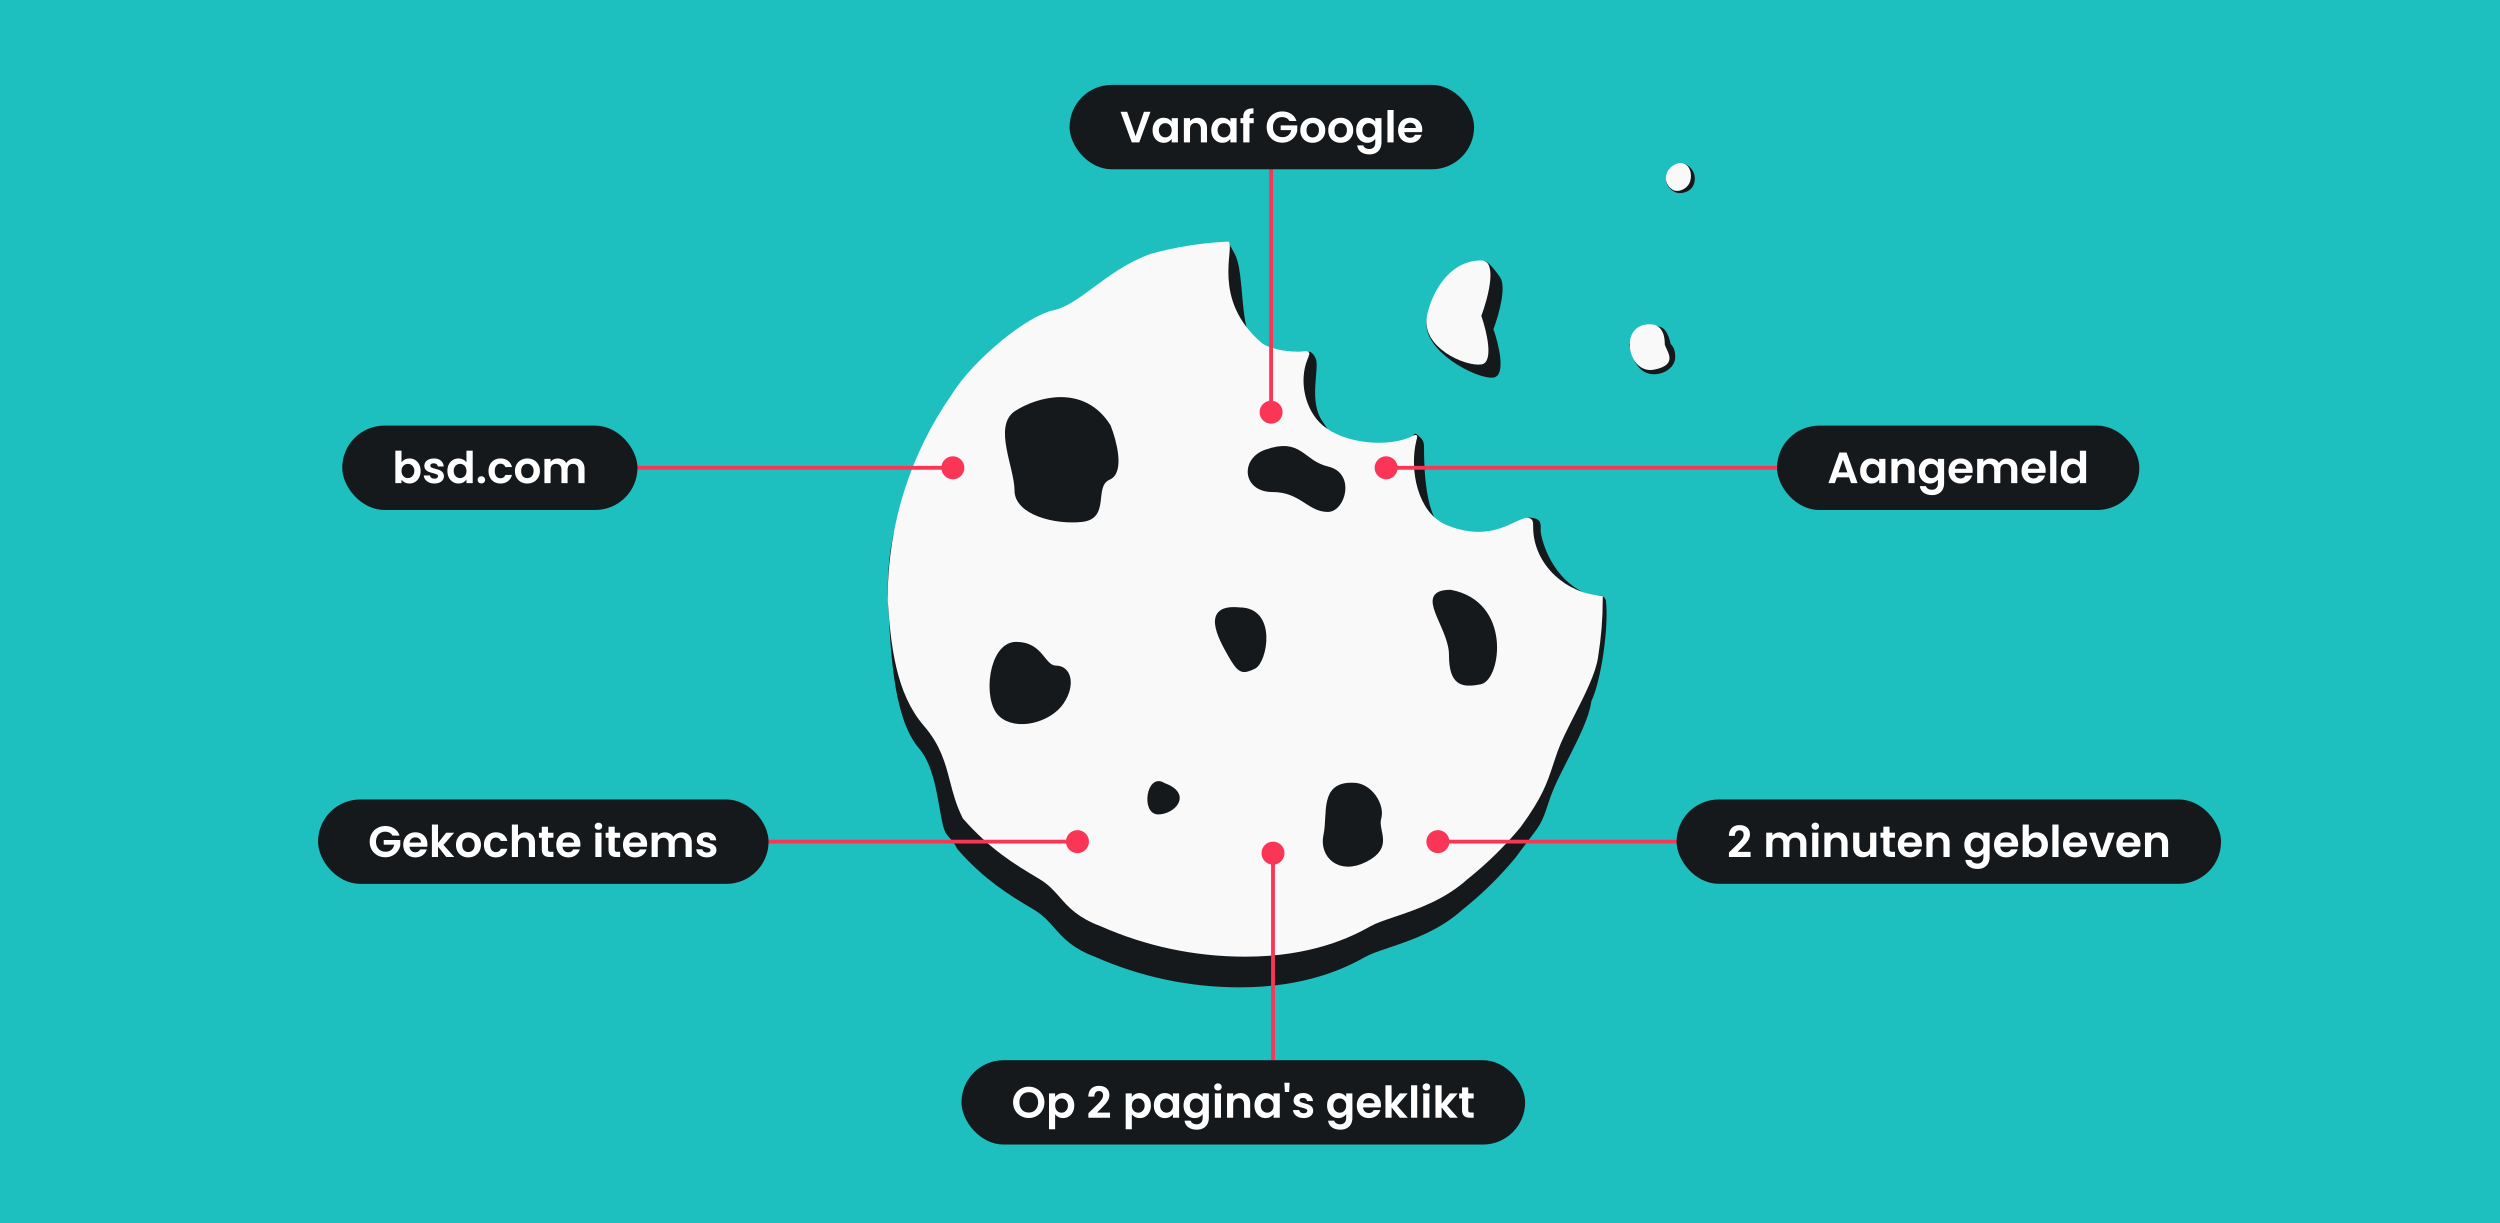 <svg width="1304" height="638" viewBox="0 0 1304 638" fill="none" xmlns="http://www.w3.org/2000/svg">
<rect width="1304" height="638" fill="#1EBFBF"/>
<path d="M597.087 155.856C609.977 152.371 623.421 150.232 637.258 149.6L640.715 126C643.917 133.6 645.919 131.6 647.52 149.6C649.121 167.6 649.521 176.8 657.927 181.6C664.651 185.44 647.354 178.4 637.865 174.4C639.386 183.211 643.717 193.244 654.725 202.602C660.807 206.717 672.089 207.243 675.449 206.876L681.942 183.6C682.743 183.2 684.744 183.36 686.345 187.2C688.346 192 682.342 209.599 689.947 219.999C696.031 228.319 701.593 245.577 703.614 253.166C713.112 255.195 723.632 254.848 731.265 251.802C732.569 242.401 735.897 224.159 738.779 226.399C742.381 229.199 742.782 230.399 742.782 233.599C742.782 236.799 742.381 269.199 752.788 275.599C761.114 280.719 761.861 293.004 761.194 298.506V300.314C772.823 302.3 780.829 298.517 786.462 295.854C788.179 287.102 792.894 269.679 798.018 269.999C804.422 270.399 803.621 273.599 803.621 276.799C803.621 279.999 808.822 303.433 830.037 310.716C831.769 310.66 833.915 310.338 835.642 310.399C836.042 310.799 837.643 312.635 837.643 313.199C839.244 326.799 835.234 354.798 830.037 365.801C829.003 374.114 823.103 385.714 817.574 396.583L817.574 396.583C814.058 403.496 810.692 410.114 808.825 415.401C807.994 417.752 807.288 419.9 806.616 421.941C803.401 431.71 801.787 431.851 790.456 447.4C782.172 457.399 772.863 466.52 762.69 474.6C750.601 485.529 735.863 490.483 724.667 494.246C719.456 495.997 715.013 497.491 711.962 499.209C702.355 504.618 681.542 515 646.719 515C619.944 515 594.486 509.362 571.47 499.209C559.341 494.674 554.563 489.242 550.008 484.063C547.047 480.696 544.18 477.437 539.45 474.6C539.218 474.461 538.986 474.322 538.753 474.183L538.09 473.786C526.446 466.816 513.671 459.169 499.448 443C495.985 436.218 493.535 437.071 491.917 430.84C489.431 421.271 488.217 400.573 479.411 390.398C464.87 373.598 464.532 334.716 463 310.716C463 271.163 471.725 259.572 492.75 229.402C503.834 211.402 531.992 188.202 545.854 185.402C552.444 184.071 559.192 179.089 566.909 173.39C575.424 167.103 585.119 159.944 597.087 155.856Z" fill="#16191C"/>
<path d="M640.84 126C627.005 126.633 613.563 128.774 600.674 132.262C588.707 136.355 579.013 143.522 570.499 149.816C562.783 155.521 556.036 160.508 549.446 161.841C535.586 164.644 507.431 187.869 496.349 205.888C475.326 236.091 463 272.806 463 312.401C464.532 336.427 467.271 361.654 481.81 378.472C490.616 388.658 493.03 397.962 495.515 407.542C497.134 413.779 498.782 420.133 502.245 426.923C516.467 443.109 529.24 450.764 540.883 457.742C541.338 458.014 541.791 458.286 542.242 458.557C546.972 461.396 549.839 464.659 552.8 468.029C557.354 473.214 562.132 478.652 574.26 483.192C597.273 493.356 622.728 499 649.5 499C684.319 499 705.13 488.607 714.735 483.192C717.786 481.472 722.229 479.977 727.439 478.223C738.633 474.456 753.37 469.497 765.457 458.557C775.629 450.467 784.937 441.338 793.22 431.328C804.55 415.761 806.965 408.413 810.179 398.634C810.85 396.59 811.557 394.44 812.387 392.086C814.254 386.793 817.62 380.169 821.136 373.248C826.664 362.367 832.564 350.755 833.597 342.433C835.178 332.656 836 322.625 836 312.401C836 311.837 835.997 311.273 835.992 310.71C817.131 310.043 799.809 294.585 799.691 275.066C799.675 272.447 799.666 271.031 797.98 270.356C796.024 269.574 793.468 270.783 790.027 272.411C782.906 275.781 771.992 280.945 754.756 273.96C739.028 267.586 735.087 244.47 738.81 229.678C738.936 229.177 739.051 228.72 739.148 228.312C739.639 226.243 737.547 227.046 737.547 227.046C724.981 233.88 701.079 231.496 689.922 221.888C680.461 213.742 677.467 198.542 681.987 187.388C682.775 185.443 683.298 184.154 682.718 183.864C682.275 182.983 680.973 183.125 679.027 183.338C675.668 183.705 664.387 183.179 658.305 179.059C631.49 156.235 644.297 129.406 640.84 126Z" fill="#F9F9F9"/>
<path d="M530.033 215.04C541.244 207.851 565.268 201.061 578.481 222.23C581.551 229.952 585.849 246.195 578.481 249.39C569.272 253.384 578.481 269.76 564.467 271.358C550.453 272.956 530.033 267.763 530.033 255.781C530.033 243.798 518.822 222.23 530.033 215.04Z" fill="#16191C"/>
<path d="M521.626 372.81C513.217 364.822 516.419 335.664 530.033 335.664C543.647 335.664 544.048 348.046 550.854 348.046C557.661 348.046 560.464 356.833 554.058 366.419C547.651 376.005 530.034 380.798 521.626 372.81Z" fill="#16191C"/>
<path d="M691.185 435.519C693.588 424.734 688.783 408.358 706 409.157C714.809 409.157 721.615 419.941 719.613 426.731C717.611 433.522 726.42 441.51 712.406 448.699C698.392 455.889 688.783 446.303 691.185 435.519Z" fill="#16191C"/>
<path d="M641.344 341.656C636.139 332.469 626.93 315.693 646.549 317.691C665.368 317.691 660.162 345.25 654.156 348.046C648.151 350.842 646.549 350.842 641.344 341.656Z" fill="#16191C"/>
<path d="M606.91 409.157C598.902 403.965 596.099 423.936 604.107 423.936C612.115 423.936 621.324 414.35 606.91 409.157Z" fill="#16191C"/>
<path d="M756.658 341.656C756.658 326.478 737.439 308.504 756.658 308.504C787.889 314.495 781.883 354.037 772.273 356.035C762.664 358.032 756.658 356.833 756.658 341.656Z" fill="#16191C"/>
<path d="M663.766 255.781C648.951 255.781 647.75 239.804 660.162 235.411C678.652 228.866 678.981 241.002 692.594 244.198C706.208 247.393 700.81 266.166 692.594 266.166C682.585 266.166 678.581 255.781 663.766 255.781Z" fill="#16191C"/>
<path d="M530.033 215.04C541.244 207.851 565.268 201.061 578.481 222.23C581.551 229.952 585.849 246.195 578.481 249.39C569.272 253.384 578.481 269.76 564.467 271.358C550.453 272.956 530.033 267.763 530.033 255.781C530.033 243.798 518.822 222.23 530.033 215.04Z" stroke="#16191C" stroke-width="1.731" stroke-linecap="round"/>
<path d="M521.626 372.81C513.217 364.822 516.419 335.664 530.033 335.664C543.647 335.664 544.048 348.046 550.854 348.046C557.661 348.046 560.464 356.833 554.058 366.419C547.651 376.005 530.034 380.798 521.626 372.81Z" stroke="#16191C" stroke-width="1.731" stroke-linecap="round"/>
<path d="M691.185 435.519C693.588 424.734 688.783 408.358 706 409.157C714.809 409.157 721.615 419.941 719.613 426.731C717.611 433.522 726.42 441.51 712.406 448.699C698.392 455.889 688.783 446.303 691.185 435.519Z" stroke="#16191C" stroke-width="1.731" stroke-linecap="round"/>
<path d="M641.344 341.656C636.139 332.469 626.93 315.693 646.549 317.691C665.368 317.691 660.162 345.25 654.156 348.046C648.151 350.842 646.549 350.842 641.344 341.656Z" stroke="#16191C" stroke-width="1.731" stroke-linecap="round"/>
<path d="M606.91 409.157C598.902 403.965 596.099 423.936 604.107 423.936C612.115 423.936 621.324 414.35 606.91 409.157Z" stroke="#16191C" stroke-width="1.731" stroke-linecap="round"/>
<path d="M756.658 341.656C756.658 326.478 737.439 308.504 756.658 308.504C787.889 314.495 781.883 354.037 772.273 356.035C762.664 358.032 756.658 356.833 756.658 341.656Z" stroke="#16191C" stroke-width="1.731" stroke-linecap="round"/>
<path d="M663.766 255.781C648.951 255.781 647.75 239.804 660.162 235.411C678.652 228.866 678.981 241.002 692.594 244.198C706.208 247.393 700.81 266.166 692.594 266.166C682.585 266.166 678.581 255.781 663.766 255.781Z" stroke="#16191C" stroke-width="1.731" stroke-linecap="round"/>
<path d="M778.984 196.933C770.576 198.135 741.039 182.888 744.242 166.466C745.953 157.693 758.891 147.569 772.465 143.742L774.315 135.916C776.858 137.006 780.714 142.05 782.419 144.57C782.451 144.616 782.482 144.663 782.513 144.711C785.784 149.757 781.909 163.895 778.984 171.699C781.787 179.71 785.71 195.972 778.984 196.933Z" fill="#16191C"/>
<path d="M861.76 195.164C854.82 194.701 851.118 187.295 849.73 179.426C852.815 176.186 860.094 169.798 864.536 170.169C868.031 170.46 870.088 173.409 871.433 179.426C873.789 181.741 873.789 184.654 873.789 186.369C873.789 190.998 868.7 195.627 861.76 195.164Z" fill="#16191C"/>
<path d="M876.102 100.738C872.401 100.738 868.237 96.572 869.162 92.406L877.028 85C879.187 85.154 883.598 87.592 883.968 92.406C884.431 98.423 879.804 100.738 876.102 100.738Z" fill="#16191C"/>
<path d="M744.3 164.777C746.261 154.667 754.686 135.842 772.661 135.842C781.289 135.842 776.256 155.132 772.661 164.777C775.457 172.814 779.372 189.13 772.661 190.094C764.273 191.3 741.105 181.253 744.3 164.777Z" fill="#F9F9F9"/>
<path d="M862.796 192.805C848.948 195.515 843.871 169.12 860.488 169.12C867.874 169.12 868.336 176.551 868.336 179.337C868.336 182.123 876.644 190.094 862.796 192.805Z" fill="#F9F9F9"/>
<path d="M872.49 98.996C866.489 95.281 868.336 86.921 875.721 85.064C881.145 84.284 883.213 90.831 881.304 95.281C879.802 98.783 875.133 100.632 872.49 98.996Z" fill="#F9F9F9"/>
<path d="M664 581V449" stroke="#FA3556" stroke-width="2" stroke-linecap="round"/>
<circle cx="664" cy="445" r="6" fill="#FA3556"/>
<path d="M360.855 439L558 439" stroke="#FA3556" stroke-width="2" stroke-linecap="round"/>
<circle cx="562" cy="439" r="6" transform="rotate(90 562 439)" fill="#FA3556"/>
<path d="M297.063 244L493 244" stroke="#FA3556" stroke-width="2" stroke-linecap="round"/>
<circle cx="497" cy="244" r="6" transform="rotate(90 497 244)" fill="#FA3556"/>
<path d="M958.881 244L727 244" stroke="#FA3556" stroke-width="2" stroke-linecap="round"/>
<circle cx="6" cy="6" r="6" transform="matrix(4.37114e-08 1 1 -4.37114e-08 717 238)" fill="#FA3556"/>
<path d="M903.5 439L754 439" stroke="#FA3556" stroke-width="2" stroke-linecap="round"/>
<circle cx="6" cy="6" r="6" transform="matrix(4.37114e-08 1 1 -4.37114e-08 744 433)" fill="#FA3556"/>
<path d="M663 215V83" stroke="#FA3556" stroke-width="2" stroke-linecap="round"/>
<circle cx="663" cy="215" r="6" fill="#FA3556"/>
<rect x="557.884" y="44.275" width="211" height="44.029" rx="22.015" fill="#16191C"/>
<path d="M600.087 58.325L594.232 74.29H590.343L584.488 58.325H587.919L592.31 71.019L596.679 58.325H600.087ZM601.183 67.908C601.183 66.627 601.435 65.492 601.938 64.5C602.457 63.509 603.15 62.747 604.02 62.213C604.904 61.679 605.888 61.413 606.97 61.413C607.916 61.413 608.739 61.603 609.44 61.984C610.157 62.366 610.729 62.846 611.156 63.425V61.618H614.381V74.29H611.156V72.437C610.744 73.032 610.172 73.527 609.44 73.924C608.724 74.305 607.893 74.496 606.947 74.496C605.88 74.496 604.904 74.221 604.02 73.672C603.15 73.123 602.457 72.353 601.938 71.362C601.435 70.356 601.183 69.204 601.183 67.908ZM611.156 67.954C611.156 67.177 611.003 66.513 610.698 65.964C610.393 65.4 609.982 64.973 609.463 64.683C608.945 64.378 608.388 64.226 607.794 64.226C607.199 64.226 606.65 64.371 606.147 64.66C605.644 64.95 605.232 65.377 604.912 65.941C604.607 66.49 604.454 67.146 604.454 67.908C604.454 68.671 604.607 69.342 604.912 69.921C605.232 70.485 605.644 70.92 606.147 71.225C606.665 71.53 607.214 71.682 607.794 71.682C608.388 71.682 608.945 71.537 609.463 71.248C609.982 70.943 610.393 70.516 610.698 69.967C611.003 69.403 611.156 68.732 611.156 67.954ZM624.53 61.435C626.04 61.435 627.26 61.916 628.19 62.876C629.12 63.822 629.585 65.148 629.585 66.856V74.29H626.383V67.291C626.383 66.284 626.131 65.514 625.628 64.981C625.125 64.432 624.439 64.157 623.57 64.157C622.685 64.157 621.984 64.432 621.465 64.981C620.962 65.514 620.71 66.284 620.71 67.291V74.29H617.508V61.618H620.71V63.197C621.137 62.648 621.679 62.221 622.334 61.916C623.005 61.596 623.737 61.435 624.53 61.435ZM631.807 67.908C631.807 66.627 632.058 65.492 632.561 64.5C633.08 63.509 633.774 62.747 634.643 62.213C635.527 61.679 636.511 61.413 637.593 61.413C638.539 61.413 639.362 61.603 640.064 61.984C640.78 62.366 641.352 62.846 641.779 63.425V61.618H645.004V74.29H641.779V72.437C641.367 73.032 640.796 73.527 640.064 73.924C639.347 74.305 638.516 74.496 637.571 74.496C636.503 74.496 635.527 74.221 634.643 73.672C633.774 73.123 633.08 72.353 632.561 71.362C632.058 70.356 631.807 69.204 631.807 67.908ZM641.779 67.954C641.779 67.177 641.627 66.513 641.322 65.964C641.017 65.4 640.605 64.973 640.086 64.683C639.568 64.378 639.011 64.226 638.417 64.226C637.822 64.226 637.273 64.371 636.77 64.66C636.267 64.95 635.855 65.377 635.535 65.941C635.23 66.49 635.077 67.146 635.077 67.908C635.077 68.671 635.23 69.342 635.535 69.921C635.855 70.485 636.267 70.92 636.77 71.225C637.288 71.53 637.837 71.682 638.417 71.682C639.011 71.682 639.568 71.537 640.086 71.248C640.605 70.943 641.017 70.516 641.322 69.967C641.627 69.403 641.779 68.732 641.779 67.954ZM653.941 64.249H651.722V74.29H648.475V64.249H647.034V61.618H648.475V60.978C648.475 59.423 648.917 58.279 649.801 57.547C650.686 56.815 652.02 56.472 653.804 56.518V59.217C653.026 59.202 652.485 59.331 652.18 59.606C651.875 59.88 651.722 60.376 651.722 61.092V61.618H653.941V64.249ZM672.582 63.128C672.216 62.457 671.713 61.946 671.073 61.596C670.432 61.245 669.685 61.069 668.831 61.069C667.886 61.069 667.047 61.283 666.315 61.71C665.583 62.137 665.012 62.747 664.6 63.54C664.188 64.333 663.982 65.248 663.982 66.284C663.982 67.352 664.188 68.282 664.6 69.075C665.027 69.868 665.614 70.478 666.361 70.905C667.108 71.332 667.977 71.545 668.969 71.545C670.188 71.545 671.187 71.225 671.965 70.585C672.742 69.929 673.253 69.022 673.497 67.863H668.008V65.415H676.654V68.206C676.44 69.319 675.983 70.348 675.281 71.293C674.58 72.239 673.673 73.001 672.559 73.581C671.462 74.145 670.227 74.427 668.854 74.427C667.314 74.427 665.919 74.084 664.668 73.398C663.433 72.696 662.457 71.728 661.741 70.493C661.039 69.258 660.689 67.855 660.689 66.284C660.689 64.714 661.039 63.311 661.741 62.076C662.457 60.825 663.433 59.857 664.668 59.171C665.919 58.47 667.306 58.119 668.831 58.119C670.631 58.119 672.194 58.561 673.52 59.446C674.847 60.315 675.762 61.542 676.265 63.128H672.582ZM684.649 74.496C683.43 74.496 682.332 74.229 681.356 73.695C680.38 73.146 679.61 72.376 679.046 71.385C678.497 70.394 678.222 69.25 678.222 67.954C678.222 66.658 678.504 65.514 679.068 64.523C679.648 63.532 680.433 62.77 681.424 62.236C682.415 61.687 683.521 61.413 684.741 61.413C685.961 61.413 687.066 61.687 688.057 62.236C689.049 62.77 689.826 63.532 690.39 64.523C690.97 65.514 691.26 66.658 691.26 67.954C691.26 69.25 690.962 70.394 690.367 71.385C689.788 72.376 688.995 73.146 687.989 73.695C686.998 74.229 685.884 74.496 684.649 74.496ZM684.649 71.705C685.229 71.705 685.77 71.568 686.273 71.293C686.792 71.004 687.203 70.577 687.508 70.013C687.813 69.448 687.966 68.762 687.966 67.954C687.966 66.749 687.646 65.827 687.005 65.187C686.38 64.531 685.61 64.203 684.695 64.203C683.78 64.203 683.01 64.531 682.385 65.187C681.775 65.827 681.47 66.749 681.47 67.954C681.47 69.159 681.767 70.089 682.362 70.745C682.972 71.385 683.734 71.705 684.649 71.705ZM699.235 74.496C698.015 74.496 696.917 74.229 695.941 73.695C694.966 73.146 694.195 72.376 693.631 71.385C693.082 70.394 692.808 69.25 692.808 67.954C692.808 66.658 693.09 65.514 693.654 64.523C694.234 63.532 695.019 62.77 696.01 62.236C697.001 61.687 698.107 61.413 699.327 61.413C700.546 61.413 701.652 61.687 702.643 62.236C703.634 62.77 704.412 63.532 704.976 64.523C705.555 65.514 705.845 66.658 705.845 67.954C705.845 69.25 705.548 70.394 704.953 71.385C704.374 72.376 703.581 73.146 702.574 73.695C701.583 74.229 700.47 74.496 699.235 74.496ZM699.235 71.705C699.814 71.705 700.356 71.568 700.859 71.293C701.377 71.004 701.789 70.577 702.094 70.013C702.399 69.448 702.552 68.762 702.552 67.954C702.552 66.749 702.231 65.827 701.591 65.187C700.966 64.531 700.196 64.203 699.281 64.203C698.366 64.203 697.596 64.531 696.971 65.187C696.361 65.827 696.056 66.749 696.056 67.954C696.056 69.159 696.353 70.089 696.948 70.745C697.558 71.385 698.32 71.705 699.235 71.705ZM713.157 61.413C714.103 61.413 714.934 61.603 715.651 61.984C716.367 62.35 716.931 62.831 717.343 63.425V61.618H720.568V74.381C720.568 75.555 720.332 76.6 719.859 77.515C719.386 78.445 718.677 79.177 717.732 79.711C716.787 80.26 715.643 80.534 714.301 80.534C712.502 80.534 711.023 80.115 709.864 79.276C708.72 78.437 708.072 77.294 707.92 75.845H711.099C711.267 76.425 711.625 76.882 712.174 77.218C712.738 77.568 713.417 77.743 714.21 77.743C715.14 77.743 715.894 77.461 716.474 76.897C717.053 76.348 717.343 75.51 717.343 74.381V72.414C716.931 73.009 716.36 73.504 715.628 73.901C714.911 74.297 714.088 74.496 713.157 74.496C712.09 74.496 711.114 74.221 710.23 73.672C709.345 73.123 708.644 72.353 708.125 71.362C707.622 70.356 707.371 69.204 707.371 67.908C707.371 66.627 707.622 65.492 708.125 64.5C708.644 63.509 709.338 62.747 710.207 62.213C711.091 61.679 712.075 61.413 713.157 61.413ZM717.343 67.954C717.343 67.177 717.191 66.513 716.886 65.964C716.581 65.4 716.169 64.973 715.651 64.683C715.132 64.378 714.576 64.226 713.981 64.226C713.386 64.226 712.837 64.371 712.334 64.66C711.831 64.95 711.419 65.377 711.099 65.941C710.794 66.49 710.641 67.146 710.641 67.908C710.641 68.671 710.794 69.342 711.099 69.921C711.419 70.485 711.831 70.92 712.334 71.225C712.852 71.53 713.401 71.682 713.981 71.682C714.576 71.682 715.132 71.537 715.651 71.248C716.169 70.943 716.581 70.516 716.886 69.967C717.191 69.403 717.343 68.732 717.343 67.954ZM726.898 57.364V74.29H723.696V57.364H726.898ZM741.841 67.68C741.841 68.137 741.81 68.549 741.749 68.915H732.486C732.562 69.83 732.882 70.546 733.447 71.065C734.011 71.583 734.705 71.842 735.528 71.842C736.717 71.842 737.564 71.332 738.067 70.31H741.521C741.155 71.53 740.453 72.536 739.416 73.329C738.379 74.107 737.106 74.496 735.597 74.496C734.377 74.496 733.279 74.229 732.303 73.695C731.342 73.146 730.587 72.376 730.039 71.385C729.505 70.394 729.238 69.25 729.238 67.954C729.238 66.643 729.505 65.492 730.039 64.5C730.572 63.509 731.319 62.747 732.28 62.213C733.241 61.679 734.346 61.413 735.597 61.413C736.801 61.413 737.876 61.672 738.822 62.19C739.782 62.709 740.522 63.448 741.04 64.409C741.574 65.354 741.841 66.445 741.841 67.68ZM738.524 66.765C738.509 65.941 738.212 65.286 737.632 64.798C737.053 64.294 736.344 64.043 735.505 64.043C734.712 64.043 734.041 64.287 733.492 64.775C732.959 65.248 732.631 65.911 732.509 66.765H738.524Z" fill="white"/>
<rect x="165.884" y="417" width="235" height="44.029" rx="22.015" fill="#16191C"/>
<path d="M204.722 435.853C204.356 435.182 203.853 434.671 203.213 434.32C202.572 433.97 201.825 433.794 200.971 433.794C200.026 433.794 199.187 434.008 198.455 434.435C197.723 434.862 197.151 435.472 196.74 436.265C196.328 437.058 196.122 437.972 196.122 439.009C196.122 440.077 196.328 441.007 196.74 441.8C197.167 442.593 197.754 443.203 198.501 443.63C199.248 444.056 200.117 444.27 201.108 444.27C202.328 444.27 203.327 443.95 204.105 443.309C204.882 442.654 205.393 441.746 205.637 440.587H200.148V438.14H208.793V440.931C208.58 442.044 208.123 443.073 207.421 444.018C206.72 444.964 205.812 445.726 204.699 446.306C203.601 446.87 202.366 447.152 200.994 447.152C199.454 447.152 198.059 446.809 196.808 446.123C195.573 445.421 194.597 444.453 193.881 443.218C193.179 441.983 192.828 440.58 192.828 439.009C192.828 437.439 193.179 436.036 193.881 434.801C194.597 433.55 195.573 432.582 196.808 431.896C198.059 431.195 199.446 430.844 200.971 430.844C202.77 430.844 204.333 431.286 205.66 432.17C206.987 433.04 207.901 434.267 208.405 435.853H204.722ZM222.942 440.405C222.942 440.862 222.911 441.274 222.85 441.64H213.587C213.663 442.555 213.983 443.271 214.548 443.79C215.112 444.308 215.806 444.567 216.629 444.567C217.818 444.567 218.665 444.056 219.168 443.035H222.622C222.256 444.255 221.554 445.261 220.517 446.054C219.48 446.832 218.207 447.221 216.698 447.221C215.478 447.221 214.38 446.954 213.404 446.42C212.443 445.871 211.689 445.101 211.14 444.11C210.606 443.119 210.339 441.975 210.339 440.679C210.339 439.368 210.606 438.216 211.14 437.225C211.673 436.234 212.421 435.472 213.381 434.938C214.342 434.404 215.447 434.137 216.698 434.137C217.902 434.137 218.977 434.397 219.923 434.915C220.883 435.434 221.623 436.173 222.141 437.134C222.675 438.079 222.942 439.169 222.942 440.405ZM219.625 439.49C219.61 438.666 219.313 438.011 218.733 437.523C218.154 437.019 217.445 436.768 216.606 436.768C215.813 436.768 215.142 437.012 214.593 437.5C214.06 437.972 213.732 438.636 213.61 439.49H219.625ZM232.781 447.015L228.481 441.617V447.015H225.279V430.089H228.481V439.718L232.736 434.343H236.898L231.317 440.702L236.944 447.015H232.781ZM244.263 447.221C243.043 447.221 241.945 446.954 240.969 446.42C239.993 445.871 239.223 445.101 238.659 444.11C238.11 443.119 237.836 441.975 237.836 440.679C237.836 439.383 238.118 438.239 238.682 437.248C239.261 436.257 240.047 435.495 241.038 434.961C242.029 434.412 243.135 434.137 244.354 434.137C245.574 434.137 246.68 434.412 247.671 434.961C248.662 435.495 249.44 436.257 250.004 437.248C250.583 438.239 250.873 439.383 250.873 440.679C250.873 441.975 250.576 443.119 249.981 444.11C249.402 445.101 248.609 445.871 247.602 446.42C246.611 446.954 245.498 447.221 244.263 447.221ZM244.263 444.43C244.842 444.43 245.384 444.293 245.887 444.018C246.405 443.729 246.817 443.302 247.122 442.737C247.427 442.173 247.579 441.487 247.579 440.679C247.579 439.474 247.259 438.552 246.619 437.911C245.994 437.256 245.224 436.928 244.309 436.928C243.394 436.928 242.624 437.256 241.999 437.911C241.389 438.552 241.084 439.474 241.084 440.679C241.084 441.884 241.381 442.814 241.976 443.469C242.586 444.11 243.348 444.43 244.263 444.43ZM252.399 440.679C252.399 439.368 252.665 438.224 253.199 437.248C253.733 436.257 254.472 435.495 255.418 434.961C256.363 434.412 257.446 434.137 258.666 434.137C260.236 434.137 261.532 434.534 262.554 435.327C263.591 436.104 264.285 437.202 264.635 438.62H261.182C260.999 438.072 260.686 437.645 260.244 437.34C259.817 437.019 259.283 436.859 258.643 436.859C257.728 436.859 257.004 437.195 256.47 437.866C255.936 438.521 255.669 439.459 255.669 440.679C255.669 441.884 255.936 442.821 256.47 443.492C257.004 444.148 257.728 444.476 258.643 444.476C259.939 444.476 260.785 443.896 261.182 442.737H264.635C264.285 444.11 263.591 445.2 262.554 446.008C261.517 446.816 260.221 447.221 258.666 447.221C257.446 447.221 256.363 446.954 255.418 446.42C254.472 445.871 253.733 445.109 253.199 444.133C252.665 443.142 252.399 441.99 252.399 440.679ZM274.117 434.16C275.078 434.16 275.932 434.374 276.679 434.801C277.426 435.212 278.006 435.83 278.417 436.653C278.844 437.462 279.058 438.437 279.058 439.581V447.015H275.856V440.016C275.856 439.009 275.604 438.239 275.101 437.706C274.598 437.157 273.912 436.882 273.042 436.882C272.158 436.882 271.457 437.157 270.938 437.706C270.435 438.239 270.183 439.009 270.183 440.016V447.015H266.981V430.089H270.183V435.922C270.595 435.373 271.144 434.946 271.83 434.641C272.516 434.32 273.279 434.16 274.117 434.16ZM285.831 436.974V443.103C285.831 443.53 285.93 443.843 286.128 444.041C286.342 444.224 286.693 444.316 287.181 444.316H288.667V447.015H286.655C283.956 447.015 282.606 445.703 282.606 443.081V436.974H281.097V434.343H282.606V431.21H285.831V434.343H288.667V436.974H285.831ZM302.75 440.405C302.75 440.862 302.719 441.274 302.658 441.64H293.395C293.471 442.555 293.791 443.271 294.356 443.79C294.92 444.308 295.614 444.567 296.437 444.567C297.626 444.567 298.473 444.056 298.976 443.035H302.43C302.064 444.255 301.362 445.261 300.325 446.054C299.288 446.832 298.015 447.221 296.506 447.221C295.286 447.221 294.188 446.954 293.212 446.42C292.251 445.871 291.497 445.101 290.948 444.11C290.414 443.119 290.147 441.975 290.147 440.679C290.147 439.368 290.414 438.216 290.948 437.225C291.481 436.234 292.228 435.472 293.189 434.938C294.15 434.404 295.255 434.137 296.506 434.137C297.71 434.137 298.785 434.397 299.731 434.915C300.691 435.434 301.431 436.173 301.949 437.134C302.483 438.079 302.75 439.169 302.75 440.405ZM299.433 439.49C299.418 438.666 299.121 438.011 298.541 437.523C297.962 437.019 297.253 436.768 296.414 436.768C295.621 436.768 294.95 437.012 294.401 437.5C293.868 437.972 293.54 438.636 293.418 439.49H299.433ZM312.161 432.834C311.597 432.834 311.124 432.658 310.743 432.308C310.377 431.942 310.194 431.492 310.194 430.958C310.194 430.424 310.377 429.982 310.743 429.632C311.124 429.266 311.597 429.083 312.161 429.083C312.725 429.083 313.19 429.266 313.556 429.632C313.938 429.982 314.128 430.424 314.128 430.958C314.128 431.492 313.938 431.942 313.556 432.308C313.19 432.658 312.725 432.834 312.161 432.834ZM313.739 434.343V447.015H310.537V434.343H313.739ZM320.631 436.974V443.103C320.631 443.53 320.73 443.843 320.929 444.041C321.142 444.224 321.493 444.316 321.981 444.316H323.467V447.015H321.455C318.756 447.015 317.406 445.703 317.406 443.081V436.974H315.897V434.343H317.406V431.21H320.631V434.343H323.467V436.974H320.631ZM337.55 440.405C337.55 440.862 337.519 441.274 337.458 441.64H328.195C328.271 442.555 328.592 443.271 329.156 443.79C329.72 444.308 330.414 444.567 331.237 444.567C332.426 444.567 333.273 444.056 333.776 443.035H337.23C336.864 444.255 336.162 445.261 335.125 446.054C334.089 446.832 332.815 447.221 331.306 447.221C330.086 447.221 328.988 446.954 328.012 446.42C327.051 445.871 326.297 445.101 325.748 444.11C325.214 443.119 324.947 441.975 324.947 440.679C324.947 439.368 325.214 438.216 325.748 437.225C326.281 436.234 327.029 435.472 327.989 434.938C328.95 434.404 330.055 434.137 331.306 434.137C332.51 434.137 333.585 434.397 334.531 434.915C335.491 435.434 336.231 436.173 336.749 437.134C337.283 438.079 337.55 439.169 337.55 440.405ZM334.233 439.49C334.218 438.666 333.921 438.011 333.341 437.523C332.762 437.019 332.053 436.768 331.214 436.768C330.421 436.768 329.75 437.012 329.201 437.5C328.668 437.972 328.34 438.636 328.218 439.49H334.233ZM355.623 434.16C357.179 434.16 358.429 434.641 359.375 435.601C360.335 436.547 360.815 437.873 360.815 439.581V447.015H357.613V440.016C357.613 439.025 357.362 438.27 356.859 437.751C356.355 437.218 355.669 436.951 354.8 436.951C353.931 436.951 353.237 437.218 352.719 437.751C352.215 438.27 351.964 439.025 351.964 440.016V447.015H348.762V440.016C348.762 439.025 348.51 438.27 348.007 437.751C347.504 437.218 346.818 436.951 345.948 436.951C345.064 436.951 344.363 437.218 343.844 437.751C343.341 438.27 343.089 439.025 343.089 440.016V447.015H339.887V434.343H343.089V435.876C343.501 435.342 344.027 434.923 344.668 434.618C345.323 434.313 346.04 434.16 346.818 434.16C347.809 434.16 348.693 434.374 349.471 434.801C350.248 435.212 350.851 435.807 351.278 436.585C351.689 435.853 352.284 435.266 353.062 434.824C353.855 434.381 354.709 434.16 355.623 434.16ZM368.703 447.221C367.666 447.221 366.736 447.038 365.913 446.672C365.089 446.29 364.434 445.78 363.946 445.139C363.473 444.499 363.214 443.79 363.168 443.012H366.393C366.454 443.5 366.69 443.904 367.102 444.224C367.529 444.544 368.055 444.705 368.68 444.705C369.29 444.705 369.763 444.583 370.098 444.339C370.449 444.095 370.624 443.782 370.624 443.401C370.624 442.989 370.411 442.684 369.984 442.486C369.572 442.272 368.909 442.044 367.994 441.8C367.049 441.571 366.271 441.335 365.661 441.091C365.066 440.847 364.548 440.473 364.106 439.97C363.679 439.467 363.465 438.788 363.465 437.934C363.465 437.233 363.664 436.592 364.06 436.013C364.472 435.434 365.051 434.976 365.798 434.641C366.561 434.305 367.453 434.137 368.474 434.137C369.984 434.137 371.189 434.519 372.088 435.281C372.988 436.028 373.483 437.042 373.575 438.323H370.51C370.464 437.82 370.251 437.423 369.87 437.134C369.504 436.829 369.008 436.676 368.383 436.676C367.803 436.676 367.354 436.783 367.033 436.997C366.728 437.21 366.576 437.507 366.576 437.889C366.576 438.315 366.789 438.643 367.216 438.872C367.643 439.086 368.307 439.307 369.206 439.535C370.121 439.764 370.876 440 371.471 440.244C372.065 440.488 372.576 440.87 373.003 441.388C373.445 441.891 373.674 442.562 373.689 443.401C373.689 444.133 373.483 444.788 373.072 445.368C372.675 445.947 372.096 446.405 371.333 446.74C370.586 447.06 369.709 447.221 368.703 447.221Z" fill="white"/>
<rect x="926.884" y="222" width="189" height="44.029" rx="22.015" fill="#16191C"/>
<path d="M964.469 248.973H958.111L957.058 252.015H953.696L959.437 236.027H963.165L968.906 252.015H965.521L964.469 248.973ZM963.6 246.411L961.29 239.732L958.98 246.411H963.6ZM970.229 245.633C970.229 244.352 970.48 243.216 970.984 242.225C971.502 241.234 972.196 240.472 973.065 239.938C973.949 239.404 974.933 239.137 976.016 239.137C976.961 239.137 977.784 239.328 978.486 239.709C979.202 240.09 979.774 240.571 980.201 241.15V239.343H983.426V252.015H980.201V250.162C979.789 250.757 979.218 251.252 978.486 251.649C977.769 252.03 976.938 252.221 975.993 252.221C974.925 252.221 973.949 251.946 973.065 251.397C972.196 250.848 971.502 250.078 970.984 249.087C970.48 248.081 970.229 246.929 970.229 245.633ZM980.201 245.679C980.201 244.901 980.049 244.238 979.744 243.689C979.439 243.125 979.027 242.698 978.509 242.408C977.99 242.103 977.434 241.951 976.839 241.951C976.244 241.951 975.695 242.096 975.192 242.385C974.689 242.675 974.277 243.102 973.957 243.666C973.652 244.215 973.5 244.871 973.5 245.633C973.5 246.396 973.652 247.067 973.957 247.646C974.277 248.21 974.689 248.645 975.192 248.95C975.711 249.255 976.26 249.407 976.839 249.407C977.434 249.407 977.99 249.262 978.509 248.973C979.027 248.668 979.439 248.241 979.744 247.692C980.049 247.128 980.201 246.457 980.201 245.679ZM993.576 239.16C995.085 239.16 996.305 239.641 997.235 240.601C998.165 241.547 998.63 242.873 998.63 244.581V252.015H995.428V245.016C995.428 244.009 995.177 243.239 994.673 242.706C994.17 242.157 993.484 241.882 992.615 241.882C991.73 241.882 991.029 242.157 990.511 242.706C990.007 243.239 989.756 244.009 989.756 245.016V252.015H986.554V239.343H989.756V240.922C990.183 240.373 990.724 239.946 991.38 239.641C992.051 239.32 992.783 239.16 993.576 239.16ZM1006.64 239.137C1007.58 239.137 1008.42 239.328 1009.13 239.709C1009.85 240.075 1010.41 240.556 1010.82 241.15V239.343H1014.05V252.106C1014.05 253.28 1013.81 254.325 1013.34 255.24C1012.87 256.17 1012.16 256.902 1011.21 257.435C1010.27 257.984 1009.12 258.259 1007.78 258.259C1005.98 258.259 1004.5 257.84 1003.35 257.001C1002.2 256.162 1001.55 255.019 1001.4 253.57H1004.58C1004.75 254.149 1005.11 254.607 1005.66 254.942C1006.22 255.293 1006.9 255.468 1007.69 255.468C1008.62 255.468 1009.38 255.186 1009.96 254.622C1010.53 254.073 1010.82 253.235 1010.82 252.106V250.139C1010.41 250.734 1009.84 251.229 1009.11 251.626C1008.39 252.022 1007.57 252.221 1006.64 252.221C1005.57 252.221 1004.6 251.946 1003.71 251.397C1002.83 250.848 1002.13 250.078 1001.61 249.087C1001.1 248.081 1000.85 246.929 1000.85 245.633C1000.85 244.352 1001.1 243.216 1001.61 242.225C1002.13 241.234 1002.82 240.472 1003.69 239.938C1004.57 239.404 1005.56 239.137 1006.64 239.137ZM1010.82 245.679C1010.82 244.901 1010.67 244.238 1010.37 243.689C1010.06 243.125 1009.65 242.698 1009.13 242.408C1008.61 242.103 1008.06 241.951 1007.46 241.951C1006.87 241.951 1006.32 242.096 1005.82 242.385C1005.31 242.675 1004.9 243.102 1004.58 243.666C1004.28 244.215 1004.12 244.871 1004.12 245.633C1004.12 246.396 1004.28 247.067 1004.58 247.646C1004.9 248.21 1005.31 248.645 1005.82 248.95C1006.33 249.255 1006.88 249.407 1007.46 249.407C1008.06 249.407 1008.61 249.262 1009.13 248.973C1009.65 248.668 1010.06 248.241 1010.37 247.692C1010.67 247.128 1010.82 246.457 1010.82 245.679ZM1028.96 245.405C1028.96 245.862 1028.93 246.274 1028.86 246.64H1019.6C1019.68 247.555 1020 248.271 1020.56 248.79C1021.13 249.308 1021.82 249.567 1022.64 249.567C1023.83 249.567 1024.68 249.056 1025.18 248.035H1028.64C1028.27 249.255 1027.57 250.261 1026.53 251.054C1025.49 251.832 1024.22 252.221 1022.71 252.221C1021.49 252.221 1020.39 251.954 1019.42 251.42C1018.46 250.871 1017.7 250.101 1017.15 249.11C1016.62 248.119 1016.35 246.975 1016.35 245.679C1016.35 244.368 1016.62 243.216 1017.15 242.225C1017.69 241.234 1018.43 240.472 1019.4 239.938C1020.36 239.404 1021.46 239.137 1022.71 239.137C1023.92 239.137 1024.99 239.397 1025.94 239.915C1026.9 240.434 1027.64 241.173 1028.16 242.134C1028.69 243.079 1028.96 244.169 1028.96 245.405ZM1025.64 244.49C1025.62 243.666 1025.33 243.011 1024.75 242.523C1024.17 242.019 1023.46 241.768 1022.62 241.768C1021.83 241.768 1021.16 242.012 1020.61 242.5C1020.07 242.972 1019.75 243.636 1019.62 244.49H1025.64ZM1047.03 239.16C1048.59 239.16 1049.84 239.641 1050.78 240.601C1051.74 241.547 1052.22 242.873 1052.22 244.581V252.015H1049.02V245.016C1049.02 244.025 1048.77 243.27 1048.26 242.751C1047.76 242.218 1047.08 241.951 1046.21 241.951C1045.34 241.951 1044.64 242.218 1044.12 242.751C1043.62 243.27 1043.37 244.025 1043.37 245.016V252.015H1040.17V245.016C1040.17 244.025 1039.92 243.27 1039.41 242.751C1038.91 242.218 1038.22 241.951 1037.35 241.951C1036.47 241.951 1035.77 242.218 1035.25 242.751C1034.75 243.27 1034.5 244.025 1034.5 245.016V252.015H1031.29V239.343H1034.5V240.876C1034.91 240.342 1035.43 239.923 1036.07 239.618C1036.73 239.313 1037.45 239.16 1038.22 239.16C1039.21 239.16 1040.1 239.374 1040.88 239.801C1041.65 240.212 1042.26 240.807 1042.68 241.585C1043.1 240.853 1043.69 240.266 1044.47 239.824C1045.26 239.381 1046.11 239.16 1047.03 239.16ZM1067.04 245.405C1067.04 245.862 1067.01 246.274 1066.95 246.64H1057.68C1057.76 247.555 1058.08 248.271 1058.65 248.79C1059.21 249.308 1059.9 249.567 1060.73 249.567C1061.92 249.567 1062.76 249.056 1063.27 248.035H1066.72C1066.35 249.255 1065.65 250.261 1064.62 251.054C1063.58 251.832 1062.31 252.221 1060.8 252.221C1059.58 252.221 1058.48 251.954 1057.5 251.42C1056.54 250.871 1055.79 250.101 1055.24 249.11C1054.7 248.119 1054.44 246.975 1054.44 245.679C1054.44 244.368 1054.7 243.216 1055.24 242.225C1055.77 241.234 1056.52 240.472 1057.48 239.938C1058.44 239.404 1059.55 239.137 1060.8 239.137C1062 239.137 1063.08 239.397 1064.02 239.915C1064.98 240.434 1065.72 241.173 1066.24 242.134C1066.77 243.079 1067.04 244.169 1067.04 245.405ZM1063.72 244.49C1063.71 243.666 1063.41 243.011 1062.83 242.523C1062.25 242.019 1061.54 241.768 1060.7 241.768C1059.91 241.768 1059.24 242.012 1058.69 242.5C1058.16 242.972 1057.83 243.636 1057.71 244.49H1063.72ZM1072.58 235.089V252.015H1069.38V235.089H1072.58ZM1074.92 245.633C1074.92 244.352 1075.17 243.216 1075.67 242.225C1076.19 241.234 1076.89 240.472 1077.78 239.938C1078.66 239.404 1079.65 239.137 1080.73 239.137C1081.55 239.137 1082.34 239.32 1083.08 239.686C1083.83 240.037 1084.43 240.51 1084.87 241.104V235.089H1088.12V252.015H1084.87V250.139C1084.47 250.764 1083.92 251.267 1083.2 251.649C1082.48 252.03 1081.65 252.221 1080.71 252.221C1079.64 252.221 1078.66 251.946 1077.78 251.397C1076.89 250.848 1076.19 250.078 1075.67 249.087C1075.17 248.081 1074.92 246.929 1074.92 245.633ZM1084.89 245.679C1084.89 244.901 1084.74 244.238 1084.43 243.689C1084.13 243.125 1083.72 242.698 1083.2 242.408C1082.68 242.103 1082.12 241.951 1081.53 241.951C1080.93 241.951 1080.39 242.096 1079.88 242.385C1079.38 242.675 1078.97 243.102 1078.65 243.666C1078.34 244.215 1078.19 244.871 1078.19 245.633C1078.19 246.396 1078.34 247.067 1078.65 247.646C1078.97 248.21 1079.38 248.645 1079.88 248.95C1080.4 249.255 1080.95 249.407 1081.53 249.407C1082.12 249.407 1082.68 249.262 1083.2 248.973C1083.72 248.668 1084.13 248.241 1084.43 247.692C1084.74 247.128 1084.89 246.457 1084.89 245.679Z" fill="white"/>
<rect x="178.5" y="222" width="154" height="44" rx="22" fill="#16191C"/>
<path d="M209.42 241.181C209.832 240.571 210.396 240.076 211.113 239.695C211.845 239.313 212.676 239.123 213.606 239.123C214.689 239.123 215.665 239.39 216.534 239.923C217.418 240.457 218.112 241.219 218.615 242.211C219.134 243.186 219.393 244.322 219.393 245.619C219.393 246.915 219.134 248.066 218.615 249.072C218.112 250.063 217.418 250.834 216.534 251.382C215.665 251.931 214.689 252.206 213.606 252.206C212.661 252.206 211.83 252.023 211.113 251.657C210.412 251.276 209.847 250.788 209.42 250.193V252H206.218V235.074H209.42V241.181ZM216.122 245.619C216.122 244.856 215.962 244.2 215.642 243.652C215.337 243.087 214.925 242.66 214.407 242.371C213.903 242.081 213.354 241.936 212.76 241.936C212.18 241.936 211.631 242.089 211.113 242.394C210.61 242.683 210.198 243.11 209.878 243.674C209.573 244.239 209.42 244.902 209.42 245.664C209.42 246.427 209.573 247.09 209.878 247.654C210.198 248.218 210.61 248.653 211.113 248.958C211.631 249.248 212.18 249.393 212.76 249.393C213.354 249.393 213.903 249.24 214.407 248.935C214.925 248.63 215.337 248.196 215.642 247.631C215.962 247.067 216.122 246.396 216.122 245.619ZM226.569 252.206C225.532 252.206 224.602 252.023 223.778 251.657C222.955 251.276 222.299 250.765 221.811 250.124C221.338 249.484 221.079 248.775 221.034 247.997H224.259C224.32 248.485 224.556 248.889 224.968 249.21C225.395 249.53 225.921 249.69 226.546 249.69C227.156 249.69 227.628 249.568 227.964 249.324C228.315 249.08 228.49 248.767 228.49 248.386C228.49 247.974 228.276 247.669 227.85 247.471C227.438 247.258 226.775 247.029 225.86 246.785C224.914 246.556 224.137 246.32 223.527 246.076C222.932 245.832 222.413 245.458 221.971 244.955C221.544 244.452 221.331 243.774 221.331 242.92C221.331 242.218 221.529 241.578 221.926 240.998C222.337 240.419 222.917 239.961 223.664 239.626C224.426 239.291 225.318 239.123 226.34 239.123C227.85 239.123 229.054 239.504 229.954 240.266C230.853 241.014 231.349 242.028 231.44 243.308H228.376C228.33 242.805 228.116 242.409 227.735 242.119C227.369 241.814 226.874 241.662 226.248 241.662C225.669 241.662 225.219 241.768 224.899 241.982C224.594 242.195 224.442 242.493 224.442 242.874C224.442 243.301 224.655 243.629 225.082 243.857C225.509 244.071 226.172 244.292 227.072 244.521C227.987 244.749 228.742 244.986 229.336 245.23C229.931 245.474 230.442 245.855 230.869 246.373C231.311 246.877 231.54 247.547 231.555 248.386C231.555 249.118 231.349 249.774 230.937 250.353C230.541 250.933 229.961 251.39 229.199 251.726C228.452 252.046 227.575 252.206 226.569 252.206ZM233.36 245.619C233.36 244.338 233.612 243.202 234.115 242.211C234.633 241.219 235.335 240.457 236.219 239.923C237.103 239.39 238.087 239.123 239.17 239.123C239.993 239.123 240.778 239.306 241.525 239.672C242.273 240.022 242.867 240.495 243.31 241.09V235.074H246.557V252H243.31V250.124C242.913 250.75 242.356 251.253 241.64 251.634C240.923 252.015 240.092 252.206 239.147 252.206C238.079 252.206 237.103 251.931 236.219 251.382C235.335 250.834 234.633 250.063 234.115 249.072C233.612 248.066 233.36 246.915 233.36 245.619ZM243.332 245.664C243.332 244.887 243.18 244.223 242.875 243.674C242.57 243.11 242.158 242.683 241.64 242.394C241.121 242.089 240.565 241.936 239.97 241.936C239.375 241.936 238.827 242.081 238.323 242.371C237.82 242.66 237.408 243.087 237.088 243.652C236.783 244.2 236.631 244.856 236.631 245.619C236.631 246.381 236.783 247.052 237.088 247.631C237.408 248.196 237.82 248.63 238.323 248.935C238.842 249.24 239.391 249.393 239.97 249.393C240.565 249.393 241.121 249.248 241.64 248.958C242.158 248.653 242.57 248.226 242.875 247.677C243.18 247.113 243.332 246.442 243.332 245.664ZM251.103 252.16C250.524 252.16 250.043 251.985 249.662 251.634C249.296 251.268 249.113 250.818 249.113 250.285C249.113 249.751 249.296 249.309 249.662 248.958C250.043 248.592 250.524 248.409 251.103 248.409C251.667 248.409 252.132 248.592 252.498 248.958C252.864 249.309 253.047 249.751 253.047 250.285C253.047 250.818 252.864 251.268 252.498 251.634C252.132 251.985 251.667 252.16 251.103 252.16ZM254.803 245.664C254.803 244.353 255.07 243.209 255.603 242.233C256.137 241.242 256.877 240.48 257.822 239.946C258.767 239.397 259.85 239.123 261.07 239.123C262.641 239.123 263.937 239.519 264.958 240.312C265.995 241.09 266.689 242.188 267.04 243.606H263.586C263.403 243.057 263.09 242.63 262.648 242.325C262.221 242.005 261.688 241.845 261.047 241.845C260.132 241.845 259.408 242.18 258.874 242.851C258.341 243.507 258.074 244.444 258.074 245.664C258.074 246.869 258.341 247.807 258.874 248.478C259.408 249.133 260.132 249.461 261.047 249.461C262.343 249.461 263.19 248.882 263.586 247.723H267.04C266.689 249.095 265.995 250.185 264.958 250.994C263.921 251.802 262.625 252.206 261.07 252.206C259.85 252.206 258.767 251.939 257.822 251.405C256.877 250.856 256.137 250.094 255.603 249.118C255.07 248.127 254.803 246.976 254.803 245.664ZM275.012 252.206C273.792 252.206 272.694 251.939 271.719 251.405C270.743 250.856 269.973 250.086 269.408 249.095C268.859 248.104 268.585 246.96 268.585 245.664C268.585 244.368 268.867 243.225 269.431 242.233C270.011 241.242 270.796 240.48 271.787 239.946C272.778 239.397 273.884 239.123 275.104 239.123C276.324 239.123 277.429 239.397 278.42 239.946C279.411 240.48 280.189 241.242 280.753 242.233C281.333 243.225 281.622 244.368 281.622 245.664C281.622 246.96 281.325 248.104 280.73 249.095C280.151 250.086 279.358 250.856 278.352 251.405C277.36 251.939 276.247 252.206 275.012 252.206ZM275.012 249.415C275.592 249.415 276.133 249.278 276.636 249.004C277.155 248.714 277.566 248.287 277.871 247.723C278.176 247.159 278.329 246.472 278.329 245.664C278.329 244.46 278.008 243.537 277.368 242.897C276.743 242.241 275.973 241.913 275.058 241.913C274.143 241.913 273.373 242.241 272.748 242.897C272.138 243.537 271.833 244.46 271.833 245.664C271.833 246.869 272.13 247.799 272.725 248.455C273.335 249.095 274.097 249.415 275.012 249.415ZM299.707 239.146C301.263 239.146 302.513 239.626 303.459 240.587C304.419 241.532 304.9 242.859 304.9 244.566V252H301.697V245.001C301.697 244.01 301.446 243.255 300.943 242.737C300.439 242.203 299.753 241.936 298.884 241.936C298.015 241.936 297.321 242.203 296.803 242.737C296.299 243.255 296.048 244.01 296.048 245.001V252H292.846V245.001C292.846 244.01 292.594 243.255 292.091 242.737C291.588 242.203 290.902 241.936 290.032 241.936C289.148 241.936 288.447 242.203 287.928 242.737C287.425 243.255 287.173 244.01 287.173 245.001V252H283.971V239.329H287.173V240.861C287.585 240.327 288.111 239.908 288.752 239.603C289.407 239.298 290.124 239.146 290.902 239.146C291.893 239.146 292.777 239.359 293.555 239.786C294.332 240.198 294.935 240.792 295.362 241.57C295.773 240.838 296.368 240.251 297.146 239.809C297.939 239.367 298.793 239.146 299.707 239.146Z" fill="white"/>
<rect x="501.5" y="553" width="294" height="44" rx="22" fill="#16191C"/>
<path d="M536.604 583.16C535.11 583.16 533.738 582.809 532.487 582.108C531.237 581.407 530.246 580.438 529.514 579.203C528.782 577.953 528.416 576.542 528.416 574.972C528.416 573.416 528.782 572.021 529.514 570.786C530.246 569.536 531.237 568.56 532.487 567.858C533.738 567.157 535.11 566.806 536.604 566.806C538.114 566.806 539.486 567.157 540.721 567.858C541.972 568.56 542.955 569.536 543.672 570.786C544.404 572.021 544.77 573.416 544.77 574.972C544.77 576.542 544.404 577.953 543.672 579.203C542.955 580.438 541.972 581.407 540.721 582.108C539.471 582.809 538.099 583.16 536.604 583.16ZM536.604 580.301C537.565 580.301 538.411 580.088 539.143 579.661C539.875 579.218 540.447 578.593 540.859 577.785C541.27 576.977 541.476 576.039 541.476 574.972C541.476 573.904 541.27 572.974 540.859 572.181C540.447 571.373 539.875 570.756 539.143 570.329C538.411 569.902 537.565 569.688 536.604 569.688C535.644 569.688 534.79 569.902 534.043 570.329C533.311 570.756 532.739 571.373 532.327 572.181C531.915 572.974 531.71 573.904 531.71 574.972C531.71 576.039 531.915 576.977 532.327 577.785C532.739 578.593 533.311 579.218 534.043 579.661C534.79 580.088 535.644 580.301 536.604 580.301ZM550.354 572.158C550.766 571.579 551.33 571.099 552.047 570.717C552.779 570.321 553.61 570.123 554.54 570.123C555.623 570.123 556.598 570.39 557.468 570.923C558.352 571.457 559.046 572.219 559.549 573.211C560.067 574.186 560.327 575.322 560.327 576.619C560.327 577.915 560.067 579.066 559.549 580.072C559.046 581.063 558.352 581.834 557.468 582.382C556.598 582.931 555.623 583.206 554.54 583.206C553.61 583.206 552.786 583.015 552.07 582.634C551.368 582.253 550.796 581.773 550.354 581.193V589.038H547.152V570.329H550.354V572.158ZM557.056 576.619C557.056 575.856 556.896 575.2 556.576 574.652C556.271 574.087 555.859 573.66 555.34 573.371C554.837 573.081 554.288 572.936 553.694 572.936C553.114 572.936 552.565 573.089 552.047 573.394C551.544 573.683 551.132 574.11 550.812 574.674C550.507 575.239 550.354 575.902 550.354 576.664C550.354 577.427 550.507 578.09 550.812 578.654C551.132 579.218 551.544 579.653 552.047 579.958C552.565 580.248 553.114 580.393 553.694 580.393C554.288 580.393 554.837 580.24 555.34 579.935C555.859 579.63 556.271 579.196 556.576 578.631C556.896 578.067 557.056 577.396 557.056 576.619ZM572.129 576.367C573.334 575.178 574.172 574.217 574.645 573.485C575.133 572.738 575.377 571.998 575.377 571.266C575.377 570.595 575.194 570.069 574.828 569.688C574.462 569.292 573.898 569.094 573.136 569.094C572.404 569.094 571.832 569.345 571.42 569.848C571.024 570.352 570.81 571.061 570.78 571.975H567.669C567.684 570.74 567.936 569.703 568.424 568.865C568.927 568.011 569.59 567.386 570.414 566.989C571.252 566.578 572.19 566.372 573.227 566.372C574.386 566.372 575.369 566.578 576.178 566.989C577.001 567.401 577.619 567.973 578.03 568.705C578.442 569.421 578.648 570.245 578.648 571.175C578.648 572.212 578.358 573.218 577.779 574.194C577.215 575.17 576.208 576.367 574.76 577.785L572.175 580.347H578.991V583H567.692V580.667L572.129 576.367ZM590.359 572.158C590.77 571.579 591.335 571.099 592.051 570.717C592.783 570.321 593.614 570.123 594.544 570.123C595.627 570.123 596.603 570.39 597.472 570.923C598.356 571.457 599.05 572.219 599.553 573.211C600.072 574.186 600.331 575.322 600.331 576.619C600.331 577.915 600.072 579.066 599.553 580.072C599.05 581.063 598.356 581.834 597.472 582.382C596.603 582.931 595.627 583.206 594.544 583.206C593.614 583.206 592.791 583.015 592.074 582.634C591.373 582.253 590.801 581.773 590.359 581.193V589.038H587.157V570.329H590.359V572.158ZM597.06 576.619C597.06 575.856 596.9 575.2 596.58 574.652C596.275 574.087 595.863 573.66 595.345 573.371C594.842 573.081 594.293 572.936 593.698 572.936C593.119 572.936 592.57 573.089 592.051 573.394C591.548 573.683 591.136 574.11 590.816 574.674C590.511 575.239 590.359 575.902 590.359 576.664C590.359 577.427 590.511 578.09 590.816 578.654C591.136 579.218 591.548 579.653 592.051 579.958C592.57 580.248 593.119 580.393 593.698 580.393C594.293 580.393 594.842 580.24 595.345 579.935C595.863 579.63 596.275 579.196 596.58 578.631C596.9 578.067 597.06 577.396 597.06 576.619ZM601.835 576.619C601.835 575.338 602.086 574.202 602.589 573.211C603.108 572.219 603.802 571.457 604.671 570.923C605.555 570.39 606.539 570.123 607.621 570.123C608.567 570.123 609.39 570.313 610.092 570.695C610.808 571.076 611.38 571.556 611.807 572.136V570.329H615.032V583H611.807V581.147C611.395 581.742 610.824 582.238 610.092 582.634C609.375 583.015 608.544 583.206 607.598 583.206C606.531 583.206 605.555 582.931 604.671 582.382C603.802 581.834 603.108 581.063 602.589 580.072C602.086 579.066 601.835 577.915 601.835 576.619ZM611.807 576.664C611.807 575.887 611.655 575.223 611.35 574.674C611.045 574.11 610.633 573.683 610.114 573.394C609.596 573.089 609.039 572.936 608.445 572.936C607.85 572.936 607.301 573.081 606.798 573.371C606.295 573.66 605.883 574.087 605.563 574.652C605.258 575.2 605.105 575.856 605.105 576.619C605.105 577.381 605.258 578.052 605.563 578.631C605.883 579.196 606.295 579.63 606.798 579.935C607.316 580.24 607.865 580.393 608.445 580.393C609.039 580.393 609.596 580.248 610.114 579.958C610.633 579.653 611.045 579.226 611.35 578.677C611.655 578.113 611.807 577.442 611.807 576.664ZM623.123 570.123C624.068 570.123 624.899 570.313 625.616 570.695C626.333 571.061 626.897 571.541 627.308 572.136V570.329H630.533V583.091C630.533 584.266 630.297 585.31 629.824 586.225C629.352 587.155 628.643 587.887 627.697 588.421C626.752 588.97 625.608 589.244 624.266 589.244C622.467 589.244 620.988 588.825 619.829 587.986C618.686 587.148 618.038 586.004 617.885 584.555H621.064C621.232 585.135 621.59 585.592 622.139 585.928C622.703 586.278 623.382 586.454 624.175 586.454C625.105 586.454 625.86 586.172 626.439 585.607C627.019 585.059 627.308 584.22 627.308 583.091V581.124C626.897 581.719 626.325 582.215 625.593 582.611C624.876 583.008 624.053 583.206 623.123 583.206C622.055 583.206 621.08 582.931 620.195 582.382C619.311 581.834 618.609 581.063 618.091 580.072C617.588 579.066 617.336 577.915 617.336 576.619C617.336 575.338 617.588 574.202 618.091 573.211C618.609 572.219 619.303 571.457 620.172 570.923C621.057 570.39 622.04 570.123 623.123 570.123ZM627.308 576.664C627.308 575.887 627.156 575.223 626.851 574.674C626.546 574.11 626.134 573.683 625.616 573.394C625.097 573.089 624.541 572.936 623.946 572.936C623.352 572.936 622.803 573.081 622.299 573.371C621.796 573.66 621.385 574.087 621.064 574.652C620.759 575.2 620.607 575.856 620.607 576.619C620.607 577.381 620.759 578.052 621.064 578.631C621.385 579.196 621.796 579.63 622.299 579.935C622.818 580.24 623.367 580.393 623.946 580.393C624.541 580.393 625.097 580.248 625.616 579.958C626.134 579.653 626.546 579.226 626.851 578.677C627.156 578.113 627.308 577.442 627.308 576.664ZM635.285 568.819C634.721 568.819 634.248 568.644 633.867 568.293C633.501 567.927 633.318 567.477 633.318 566.944C633.318 566.41 633.501 565.968 633.867 565.617C634.248 565.251 634.721 565.068 635.285 565.068C635.849 565.068 636.314 565.251 636.68 565.617C637.061 565.968 637.252 566.41 637.252 566.944C637.252 567.477 637.061 567.927 636.68 568.293C636.314 568.644 635.849 568.819 635.285 568.819ZM636.863 570.329V583H633.661V570.329H636.863ZM647.049 570.146C648.558 570.146 649.778 570.626 650.708 571.587C651.638 572.532 652.103 573.859 652.103 575.566V583H648.901V576.001C648.901 574.995 648.65 574.225 648.147 573.691C647.643 573.142 646.957 572.867 646.088 572.867C645.204 572.867 644.502 573.142 643.984 573.691C643.481 574.225 643.229 574.995 643.229 576.001V583H640.027V570.329H643.229V571.907C643.656 571.358 644.197 570.931 644.853 570.626C645.524 570.306 646.256 570.146 647.049 570.146ZM654.325 576.619C654.325 575.338 654.577 574.202 655.08 573.211C655.598 572.219 656.292 571.457 657.161 570.923C658.046 570.39 659.029 570.123 660.112 570.123C661.057 570.123 661.881 570.313 662.582 570.695C663.299 571.076 663.871 571.556 664.298 572.136V570.329H667.523V583H664.298V581.147C663.886 581.742 663.314 582.238 662.582 582.634C661.865 583.015 661.034 583.206 660.089 583.206C659.022 583.206 658.046 582.931 657.161 582.382C656.292 581.834 655.598 581.063 655.08 580.072C654.577 579.066 654.325 577.915 654.325 576.619ZM664.298 576.664C664.298 575.887 664.145 575.223 663.84 574.674C663.535 574.11 663.123 573.683 662.605 573.394C662.087 573.089 661.53 572.936 660.935 572.936C660.341 572.936 659.792 573.081 659.288 573.371C658.785 573.66 658.374 574.087 658.053 574.652C657.748 575.2 657.596 575.856 657.596 576.619C657.596 577.381 657.748 578.052 658.053 578.631C658.374 579.196 658.785 579.63 659.288 579.935C659.807 580.24 660.356 580.393 660.935 580.393C661.53 580.393 662.087 580.248 662.605 579.958C663.123 579.653 663.535 579.226 663.84 578.677C664.145 578.113 664.298 577.442 664.298 576.664ZM672.663 564.748L672.388 569.597H670.215L669.918 564.748H672.663ZM679.966 583.206C678.929 583.206 677.999 583.023 677.176 582.657C676.352 582.276 675.697 581.765 675.209 581.124C674.736 580.484 674.477 579.775 674.431 578.997H677.656C677.717 579.485 677.953 579.889 678.365 580.21C678.792 580.53 679.318 580.69 679.943 580.69C680.553 580.69 681.026 580.568 681.361 580.324C681.712 580.08 681.888 579.767 681.888 579.386C681.888 578.974 681.674 578.669 681.247 578.471C680.835 578.258 680.172 578.029 679.257 577.785C678.312 577.556 677.534 577.32 676.924 577.076C676.33 576.832 675.811 576.458 675.369 575.955C674.942 575.452 674.728 574.774 674.728 573.92C674.728 573.218 674.927 572.578 675.323 571.998C675.735 571.419 676.314 570.961 677.061 570.626C677.824 570.291 678.716 570.123 679.738 570.123C681.247 570.123 682.452 570.504 683.351 571.266C684.251 572.014 684.747 573.028 684.838 574.308H681.773C681.727 573.805 681.514 573.409 681.133 573.119C680.767 572.814 680.271 572.662 679.646 572.662C679.067 572.662 678.617 572.768 678.297 572.982C677.992 573.195 677.839 573.493 677.839 573.874C677.839 574.301 678.053 574.629 678.48 574.857C678.906 575.071 679.57 575.292 680.469 575.521C681.384 575.749 682.139 575.986 682.734 576.23C683.329 576.474 683.839 576.855 684.266 577.373C684.708 577.877 684.937 578.547 684.952 579.386C684.952 580.118 684.747 580.774 684.335 581.353C683.938 581.933 683.359 582.39 682.597 582.726C681.849 583.046 680.973 583.206 679.966 583.206ZM697.994 570.123C698.94 570.123 699.771 570.313 700.488 570.695C701.204 571.061 701.768 571.541 702.18 572.136V570.329H705.405V583.091C705.405 584.266 705.169 585.31 704.696 586.225C704.223 587.155 703.514 587.887 702.569 588.421C701.624 588.97 700.48 589.244 699.138 589.244C697.339 589.244 695.86 588.825 694.701 587.986C693.557 587.148 692.909 586.004 692.757 584.555H695.936C696.104 585.135 696.462 585.592 697.011 585.928C697.575 586.278 698.254 586.454 699.047 586.454C699.977 586.454 700.731 586.172 701.311 585.607C701.89 585.059 702.18 584.22 702.18 583.091V581.124C701.768 581.719 701.197 582.215 700.465 582.611C699.748 583.008 698.925 583.206 697.994 583.206C696.927 583.206 695.951 582.931 695.067 582.382C694.182 581.834 693.481 581.063 692.962 580.072C692.459 579.066 692.208 577.915 692.208 576.619C692.208 575.338 692.459 574.202 692.962 573.211C693.481 572.219 694.175 571.457 695.044 570.923C695.928 570.39 696.912 570.123 697.994 570.123ZM702.18 576.664C702.18 575.887 702.028 575.223 701.723 574.674C701.418 574.11 701.006 573.683 700.488 573.394C699.969 573.089 699.413 572.936 698.818 572.936C698.223 572.936 697.674 573.081 697.171 573.371C696.668 573.66 696.256 574.087 695.936 574.652C695.631 575.2 695.478 575.856 695.478 576.619C695.478 577.381 695.631 578.052 695.936 578.631C696.256 579.196 696.668 579.63 697.171 579.935C697.689 580.24 698.238 580.393 698.818 580.393C699.413 580.393 699.969 580.248 700.488 579.958C701.006 579.653 701.418 579.226 701.723 578.677C702.028 578.113 702.18 577.442 702.18 576.664ZM720.312 576.39C720.312 576.847 720.281 577.259 720.22 577.625H710.957C711.033 578.54 711.353 579.257 711.918 579.775C712.482 580.293 713.176 580.553 713.999 580.553C715.188 580.553 716.035 580.042 716.538 579.02H719.992C719.626 580.24 718.924 581.246 717.887 582.039C716.851 582.817 715.577 583.206 714.068 583.206C712.848 583.206 711.75 582.939 710.774 582.405C709.813 581.856 709.059 581.086 708.51 580.095C707.976 579.104 707.709 577.96 707.709 576.664C707.709 575.353 707.976 574.202 708.51 573.211C709.043 572.219 709.791 571.457 710.751 570.923C711.712 570.39 712.817 570.123 714.068 570.123C715.272 570.123 716.347 570.382 717.293 570.9C718.253 571.419 718.993 572.158 719.511 573.119C720.045 574.064 720.312 575.155 720.312 576.39ZM716.995 575.475C716.98 574.652 716.683 573.996 716.103 573.508C715.524 573.005 714.815 572.753 713.976 572.753C713.183 572.753 712.512 572.997 711.963 573.485C711.43 573.958 711.102 574.621 710.98 575.475H716.995ZM730.151 583L725.851 577.602V583H722.649V566.074H725.851V575.704L730.106 570.329H734.268L728.687 576.687L734.314 583H730.151ZM739.208 566.074V583H736.006V566.074H739.208ZM743.996 568.819C743.432 568.819 742.959 568.644 742.578 568.293C742.212 567.927 742.029 567.477 742.029 566.944C742.029 566.41 742.212 565.968 742.578 565.617C742.959 565.251 743.432 565.068 743.996 565.068C744.56 565.068 745.025 565.251 745.391 565.617C745.773 565.968 745.963 566.41 745.963 566.944C745.963 567.477 745.773 567.927 745.391 568.293C745.025 568.644 744.56 568.819 743.996 568.819ZM745.574 570.329V583H742.372V570.329H745.574ZM756.24 583L751.94 577.602V583H748.738V566.074H751.94V575.704L756.194 570.329H760.357L754.776 576.687L760.403 583H756.24ZM765.823 572.959V579.089C765.823 579.516 765.923 579.828 766.121 580.027C766.334 580.21 766.685 580.301 767.173 580.301H768.66V583H766.647C763.948 583 762.598 581.689 762.598 579.066V572.959H761.089V570.329H762.598V567.195H765.823V570.329H768.66V572.959H765.823Z" fill="white"/>
<rect x="874.5" y="417" width="284" height="44" rx="22" fill="#16191C"/>
<path d="M906.245 440.367C907.449 439.178 908.288 438.217 908.761 437.485C909.249 436.738 909.493 435.998 909.493 435.266C909.493 434.595 909.31 434.069 908.944 433.688C908.578 433.292 908.014 433.094 907.251 433.094C906.519 433.094 905.948 433.345 905.536 433.848C905.139 434.352 904.926 435.061 904.895 435.975H901.785C901.8 434.74 902.052 433.703 902.54 432.865C903.043 432.011 903.706 431.386 904.529 430.989C905.368 430.578 906.306 430.372 907.343 430.372C908.502 430.372 909.485 430.578 910.293 430.989C911.117 431.401 911.734 431.973 912.146 432.705C912.558 433.421 912.764 434.245 912.764 435.175C912.764 436.212 912.474 437.218 911.894 438.194C911.33 439.17 910.324 440.367 908.875 441.785L906.291 444.347H913.107V447H901.808V444.667L906.245 440.367ZM937.009 434.146C938.564 434.146 939.814 434.626 940.76 435.587C941.72 436.532 942.201 437.859 942.201 439.566V447H938.998V440.001C938.998 439.01 938.747 438.255 938.244 437.737C937.74 437.203 937.054 436.936 936.185 436.936C935.316 436.936 934.622 437.203 934.104 437.737C933.601 438.255 933.349 439.01 933.349 440.001V447H930.147V440.001C930.147 439.01 929.895 438.255 929.392 437.737C928.889 437.203 928.203 436.936 927.333 436.936C926.449 436.936 925.748 437.203 925.229 437.737C924.726 438.255 924.474 439.01 924.474 440.001V447H921.272V434.329H924.474V435.861C924.886 435.327 925.412 434.908 926.053 434.603C926.708 434.298 927.425 434.146 928.203 434.146C929.194 434.146 930.078 434.359 930.856 434.786C931.634 435.198 932.236 435.792 932.663 436.57C933.074 435.838 933.669 435.251 934.447 434.809C935.24 434.367 936.094 434.146 937.009 434.146ZM946.863 432.819C946.299 432.819 945.826 432.644 945.445 432.293C945.079 431.927 944.896 431.477 944.896 430.944C944.896 430.41 945.079 429.968 945.445 429.617C945.826 429.251 946.299 429.068 946.863 429.068C947.427 429.068 947.892 429.251 948.258 429.617C948.64 429.968 948.83 430.41 948.83 430.944C948.83 431.477 948.64 431.927 948.258 432.293C947.892 432.644 947.427 432.819 946.863 432.819ZM948.441 434.329V447H945.239V434.329H948.441ZM958.627 434.146C960.137 434.146 961.356 434.626 962.287 435.587C963.217 436.532 963.682 437.859 963.682 439.566V447H960.48V440.001C960.48 438.995 960.228 438.225 959.725 437.691C959.222 437.142 958.535 436.867 957.666 436.867C956.782 436.867 956.08 437.142 955.562 437.691C955.059 438.225 954.807 438.995 954.807 440.001V447H951.605V434.329H954.807V435.907C955.234 435.358 955.776 434.931 956.431 434.626C957.102 434.306 957.834 434.146 958.627 434.146ZM978.689 434.329V447H975.464V445.399C975.052 445.948 974.511 446.382 973.84 446.703C973.184 447.008 972.468 447.16 971.69 447.16C970.699 447.16 969.822 446.954 969.06 446.543C968.297 446.116 967.695 445.498 967.253 444.69C966.826 443.866 966.612 442.891 966.612 441.762V434.329H969.815V441.305C969.815 442.311 970.066 443.089 970.569 443.638C971.073 444.171 971.759 444.438 972.628 444.438C973.512 444.438 974.206 444.171 974.709 443.638C975.213 443.089 975.464 442.311 975.464 441.305V434.329H978.689ZM985.577 436.959V443.089C985.577 443.516 985.676 443.828 985.874 444.027C986.088 444.21 986.438 444.301 986.926 444.301H988.413V447H986.4C983.701 447 982.352 445.689 982.352 443.066V436.959H980.842V434.329H982.352V431.195H985.577V434.329H988.413V436.959H985.577ZM1002.5 440.39C1002.5 440.847 1002.46 441.259 1002.4 441.625H993.141C993.217 442.54 993.537 443.257 994.101 443.775C994.665 444.293 995.359 444.553 996.183 444.553C997.372 444.553 998.218 444.042 998.721 443.02H1002.18C1001.81 444.24 1001.11 445.246 1000.07 446.039C999.034 446.817 997.761 447.206 996.251 447.206C995.031 447.206 993.934 446.939 992.958 446.405C991.997 445.856 991.242 445.086 990.693 444.095C990.16 443.104 989.893 441.96 989.893 440.664C989.893 439.353 990.16 438.202 990.693 437.211C991.227 436.219 991.974 435.457 992.935 434.923C993.895 434.39 995.001 434.123 996.251 434.123C997.456 434.123 998.531 434.382 999.476 434.9C1000.44 435.419 1001.18 436.158 1001.69 437.119C1002.23 438.064 1002.5 439.155 1002.5 440.39ZM999.179 439.475C999.164 438.652 998.866 437.996 998.287 437.508C997.707 437.005 996.998 436.753 996.16 436.753C995.367 436.753 994.696 436.997 994.147 437.485C993.613 437.958 993.285 438.621 993.163 439.475H999.179ZM1011.85 434.146C1013.36 434.146 1014.58 434.626 1015.51 435.587C1016.44 436.532 1016.91 437.859 1016.91 439.566V447H1013.71V440.001C1013.71 438.995 1013.46 438.225 1012.95 437.691C1012.45 437.142 1011.76 436.867 1010.89 436.867C1010.01 436.867 1009.31 437.142 1008.79 437.691C1008.29 438.225 1008.03 438.995 1008.03 440.001V447H1004.83V434.329H1008.03V435.907C1008.46 435.358 1009 434.931 1009.66 434.626C1010.33 434.306 1011.06 434.146 1011.85 434.146ZM1030.37 434.123C1031.31 434.123 1032.14 434.313 1032.86 434.695C1033.58 435.061 1034.14 435.541 1034.55 436.136V434.329H1037.78V447.091C1037.78 448.266 1037.54 449.31 1037.07 450.225C1036.6 451.155 1035.89 451.887 1034.94 452.421C1034 452.97 1032.85 453.244 1031.51 453.244C1029.71 453.244 1028.23 452.825 1027.07 451.986C1025.93 451.148 1025.28 450.004 1025.13 448.555H1028.31C1028.48 449.135 1028.84 449.592 1029.38 449.928C1029.95 450.278 1030.63 450.454 1031.42 450.454C1032.35 450.454 1033.1 450.172 1033.68 449.607C1034.26 449.059 1034.55 448.22 1034.55 447.091V445.124C1034.14 445.719 1033.57 446.215 1032.84 446.611C1032.12 447.008 1031.3 447.206 1030.37 447.206C1029.3 447.206 1028.32 446.931 1027.44 446.382C1026.56 445.834 1025.85 445.063 1025.34 444.072C1024.83 443.066 1024.58 441.915 1024.58 440.619C1024.58 439.338 1024.83 438.202 1025.34 437.211C1025.85 436.219 1026.55 435.457 1027.42 434.923C1028.3 434.39 1029.29 434.123 1030.37 434.123ZM1034.55 440.664C1034.55 439.887 1034.4 439.223 1034.1 438.674C1033.79 438.11 1033.38 437.683 1032.86 437.394C1032.34 437.089 1031.79 436.936 1031.19 436.936C1030.6 436.936 1030.05 437.081 1029.54 437.371C1029.04 437.66 1028.63 438.087 1028.31 438.652C1028 439.2 1027.85 439.856 1027.85 440.619C1027.85 441.381 1028 442.052 1028.31 442.631C1028.63 443.196 1029.04 443.63 1029.54 443.935C1030.06 444.24 1030.61 444.393 1031.19 444.393C1031.79 444.393 1032.34 444.248 1032.86 443.958C1033.38 443.653 1033.79 443.226 1034.1 442.677C1034.4 442.113 1034.55 441.442 1034.55 440.664ZM1052.69 440.39C1052.69 440.847 1052.65 441.259 1052.59 441.625H1043.33C1043.41 442.54 1043.73 443.257 1044.29 443.775C1044.86 444.293 1045.55 444.553 1046.37 444.553C1047.56 444.553 1048.41 444.042 1048.91 443.02H1052.37C1052 444.24 1051.3 445.246 1050.26 446.039C1049.22 446.817 1047.95 447.206 1046.44 447.206C1045.22 447.206 1044.12 446.939 1043.15 446.405C1042.19 445.856 1041.43 445.086 1040.88 444.095C1040.35 443.104 1040.08 441.96 1040.08 440.664C1040.08 439.353 1040.35 438.202 1040.88 437.211C1041.42 436.219 1042.16 435.457 1043.12 434.923C1044.09 434.39 1045.19 434.123 1046.44 434.123C1047.65 434.123 1048.72 434.382 1049.67 434.9C1050.63 435.419 1051.37 436.158 1051.88 437.119C1052.42 438.064 1052.69 439.155 1052.69 440.39ZM1049.37 439.475C1049.35 438.652 1049.06 437.996 1048.48 437.508C1047.9 437.005 1047.19 436.753 1046.35 436.753C1045.56 436.753 1044.89 436.997 1044.34 437.485C1043.8 437.958 1043.48 438.621 1043.35 439.475H1049.37ZM1058.22 436.181C1058.64 435.571 1059.2 435.076 1059.92 434.695C1060.65 434.313 1061.48 434.123 1062.41 434.123C1063.49 434.123 1064.47 434.39 1065.34 434.923C1066.22 435.457 1066.92 436.219 1067.42 437.211C1067.94 438.186 1068.2 439.322 1068.2 440.619C1068.2 441.915 1067.94 443.066 1067.42 444.072C1066.92 445.063 1066.22 445.834 1065.34 446.382C1064.47 446.931 1063.49 447.206 1062.41 447.206C1061.47 447.206 1060.63 447.023 1059.92 446.657C1059.22 446.276 1058.65 445.788 1058.22 445.193V447H1055.02V430.074H1058.22V436.181ZM1064.93 440.619C1064.93 439.856 1064.77 439.2 1064.45 438.652C1064.14 438.087 1063.73 437.66 1063.21 437.371C1062.71 437.081 1062.16 436.936 1061.56 436.936C1060.98 436.936 1060.44 437.089 1059.92 437.394C1059.41 437.683 1059 438.11 1058.68 438.674C1058.38 439.239 1058.22 439.902 1058.22 440.664C1058.22 441.427 1058.38 442.09 1058.68 442.654C1059 443.218 1059.41 443.653 1059.92 443.958C1060.44 444.248 1060.98 444.393 1061.56 444.393C1062.16 444.393 1062.71 444.24 1063.21 443.935C1063.73 443.63 1064.14 443.196 1064.45 442.631C1064.77 442.067 1064.93 441.396 1064.93 440.619ZM1073.73 430.074V447H1070.52V430.074H1073.73ZM1088.67 440.39C1088.67 440.847 1088.64 441.259 1088.58 441.625H1079.31C1079.39 442.54 1079.71 443.257 1080.28 443.775C1080.84 444.293 1081.53 444.553 1082.36 444.553C1083.55 444.553 1084.39 444.042 1084.9 443.02H1088.35C1087.98 444.24 1087.28 445.246 1086.24 446.039C1085.21 446.817 1083.93 447.206 1082.43 447.206C1081.21 447.206 1080.11 446.939 1079.13 446.405C1078.17 445.856 1077.42 445.086 1076.87 444.095C1076.33 443.104 1076.07 441.96 1076.07 440.664C1076.07 439.353 1076.33 438.202 1076.87 437.211C1077.4 436.219 1078.15 435.457 1079.11 434.923C1080.07 434.39 1081.17 434.123 1082.43 434.123C1083.63 434.123 1084.7 434.382 1085.65 434.9C1086.61 435.419 1087.35 436.158 1087.87 437.119C1088.4 438.064 1088.67 439.155 1088.67 440.39ZM1085.35 439.475C1085.34 438.652 1085.04 437.996 1084.46 437.508C1083.88 437.005 1083.17 436.753 1082.33 436.753C1081.54 436.753 1080.87 436.997 1080.32 437.485C1079.79 437.958 1079.46 438.621 1079.34 439.475H1085.35ZM1096.29 444.049L1099.49 434.329H1102.9L1098.21 447H1094.32L1089.66 434.329H1093.09L1096.29 444.049ZM1116.48 440.39C1116.48 440.847 1116.45 441.259 1116.39 441.625H1107.12C1107.2 442.54 1107.52 443.257 1108.08 443.775C1108.65 444.293 1109.34 444.553 1110.17 444.553C1111.35 444.553 1112.2 444.042 1112.7 443.02H1116.16C1115.79 444.24 1115.09 445.246 1114.05 446.039C1113.02 446.817 1111.74 447.206 1110.23 447.206C1109.01 447.206 1107.92 446.939 1106.94 446.405C1105.98 445.856 1105.22 445.086 1104.68 444.095C1104.14 443.104 1103.88 441.96 1103.88 440.664C1103.88 439.353 1104.14 438.202 1104.68 437.211C1105.21 436.219 1105.96 435.457 1106.92 434.923C1107.88 434.39 1108.98 434.123 1110.23 434.123C1111.44 434.123 1112.51 434.382 1113.46 434.9C1114.42 435.419 1115.16 436.158 1115.68 437.119C1116.21 438.064 1116.48 439.155 1116.48 440.39ZM1113.16 439.475C1113.15 438.652 1112.85 437.996 1112.27 437.508C1111.69 437.005 1110.98 436.753 1110.14 436.753C1109.35 436.753 1108.68 436.997 1108.13 437.485C1107.6 437.958 1107.27 438.621 1107.15 439.475H1113.16ZM1125.84 434.146C1127.35 434.146 1128.57 434.626 1129.5 435.587C1130.43 436.532 1130.89 437.859 1130.89 439.566V447H1127.69V440.001C1127.69 438.995 1127.44 438.225 1126.94 437.691C1126.43 437.142 1125.75 436.867 1124.88 436.867C1123.99 436.867 1123.29 437.142 1122.77 437.691C1122.27 438.225 1122.02 438.995 1122.02 440.001V447H1118.82V434.329H1122.02V435.907C1122.44 435.358 1122.99 434.931 1123.64 434.626C1124.31 434.306 1125.04 434.146 1125.84 434.146Z" fill="white"/>
</svg>
